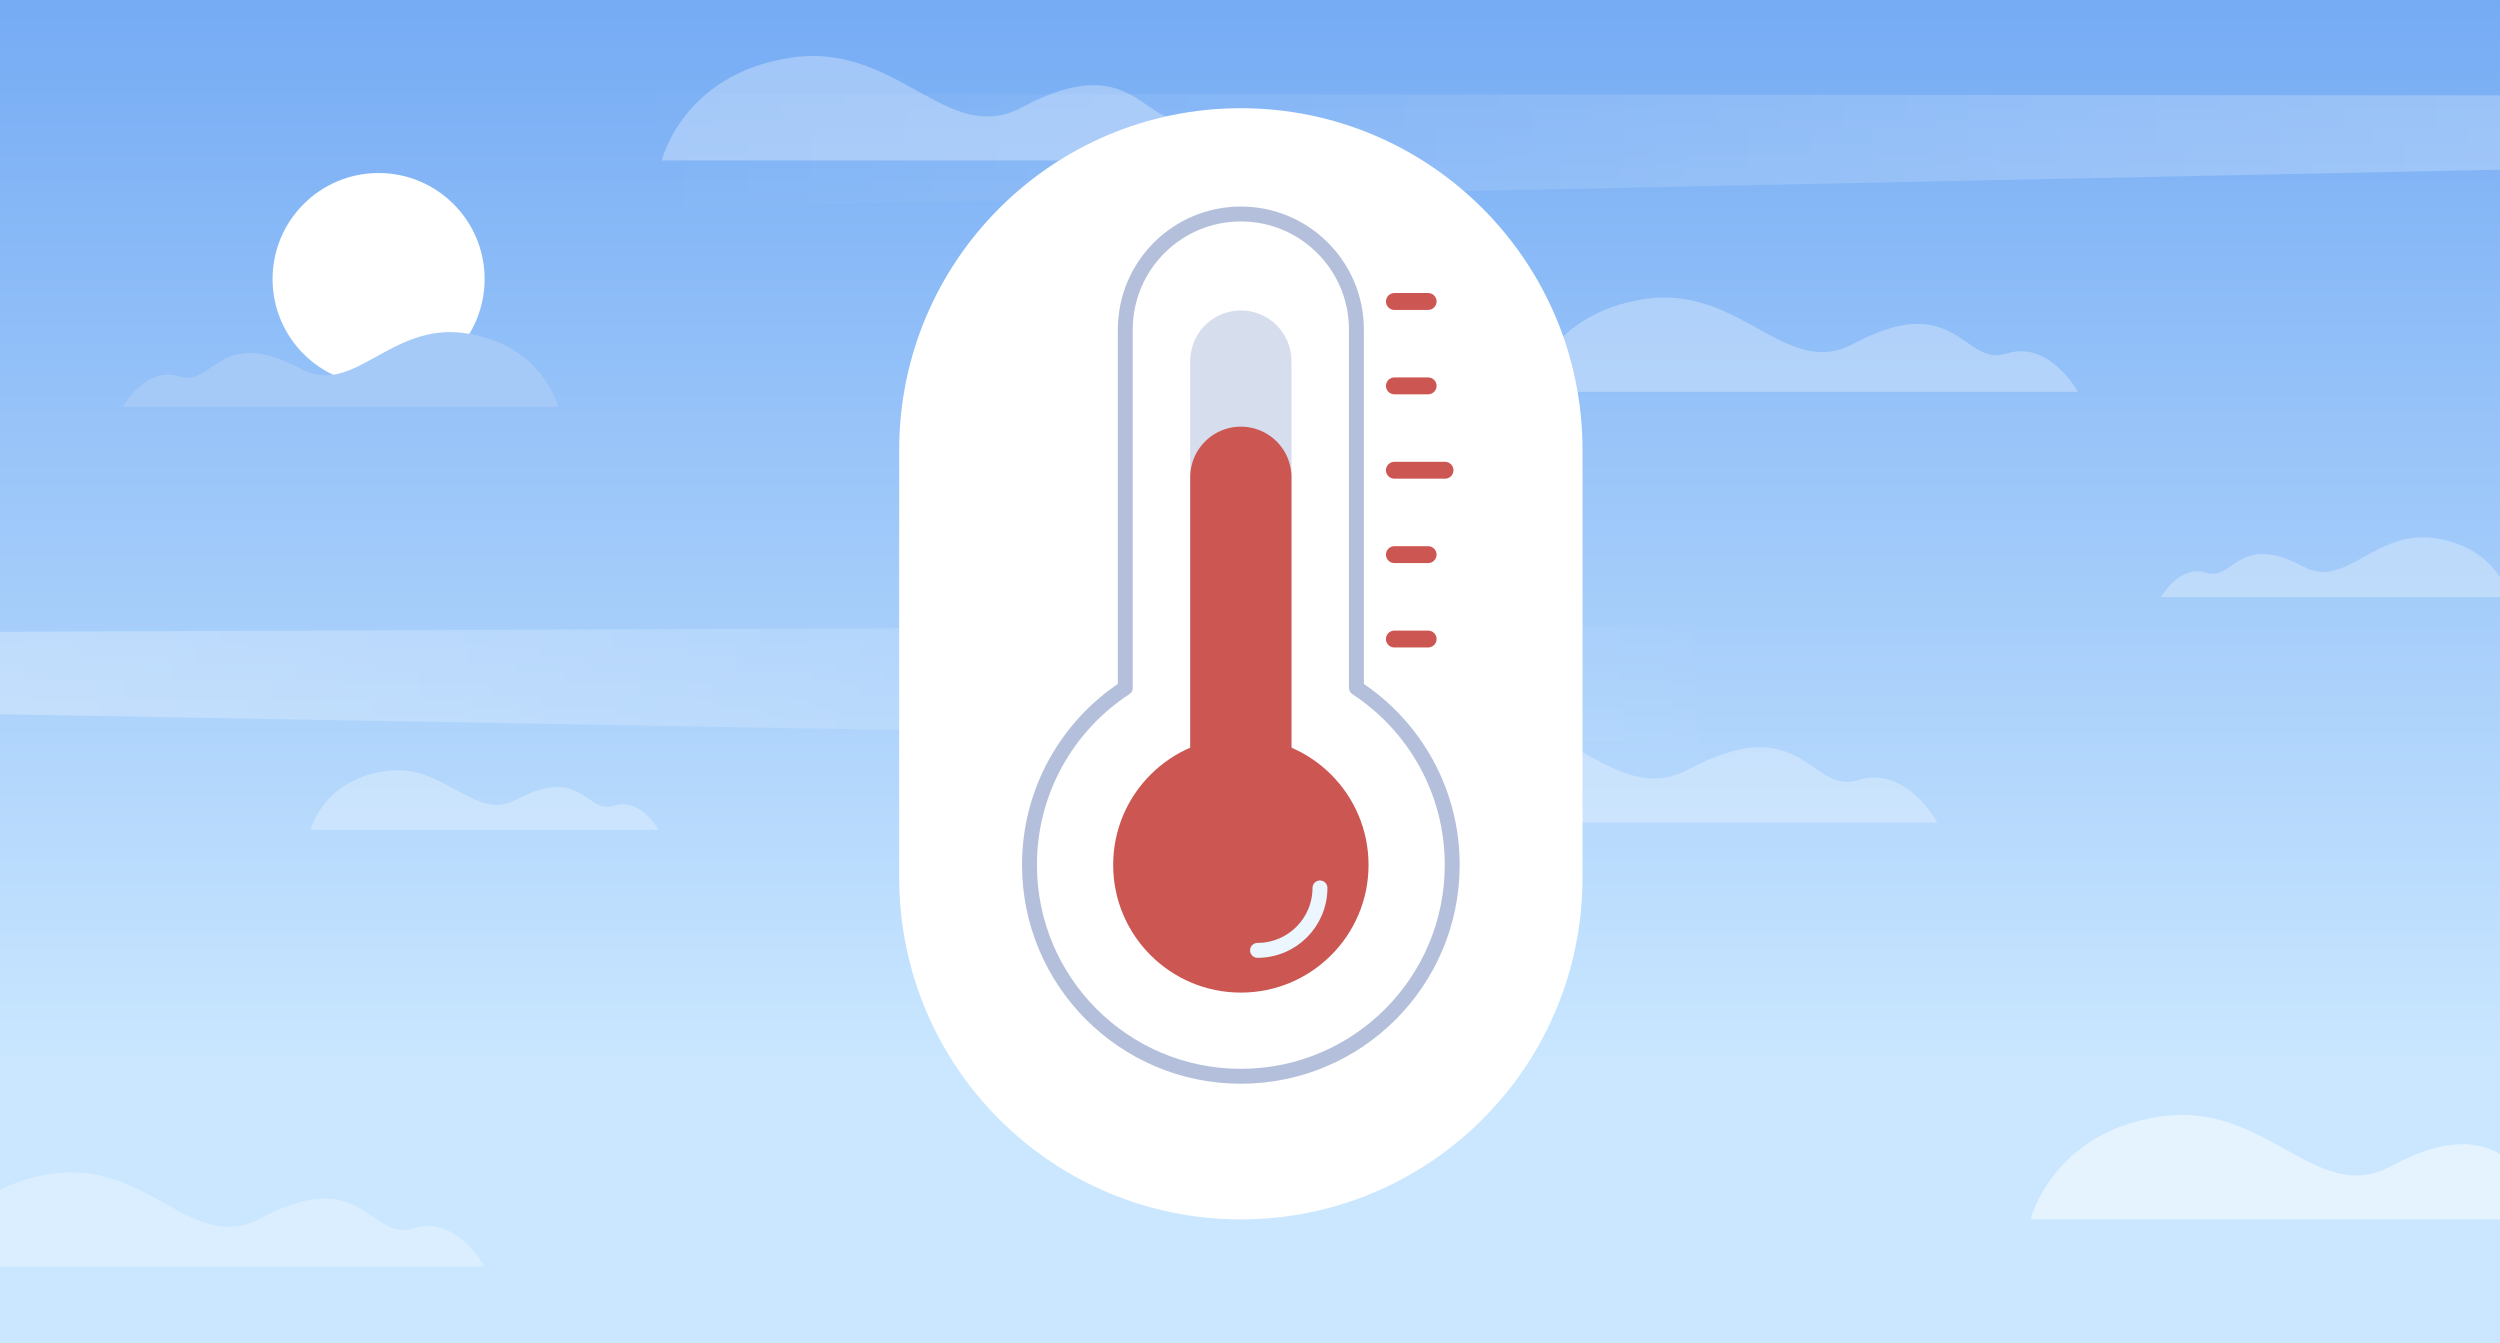 <svg width="335" height="180" viewBox="0 0 335 180" fill="none" xmlns="http://www.w3.org/2000/svg">
<rect x="0" y="0" width="335" height="180" fill="#333333" stroke="none"/>
<g clip-path="url(#clip0_324_5506)">
<rect width="335" height="180" fill="url(#paint0_linear_324_5506)"/>
<circle cx="14.206" cy="14.206" r="14.206" transform="matrix(-1 0 0 1 64.938 23.185)" fill="white"/>
<path opacity="0.3" d="M362.752 22.159L62.266 28.374L55.815 12.563L362.559 12.806L362.752 22.159Z" fill="url(#paint1_linear_324_5506)"/>
<path opacity="0.4" d="M-58.219 94.7L256.579 100.195L263.284 83.61L-58.049 84.902L-58.219 94.7Z" fill="url(#paint2_linear_324_5506)"/>
<path d="M74.774 54.501H16.485C16.485 54.501 19.478 48.979 24.053 50.446C28.629 51.914 29.344 43.534 40.31 49.423C47.493 53.265 52.223 43.071 62.514 44.673C72.805 46.276 74.774 54.501 74.774 54.501Z" fill="#A6CAF8"/>
<path opacity="0.3" d="M336.235 80.004H289.604C289.604 80.004 291.998 75.586 295.659 76.76C299.319 77.934 299.891 71.231 308.664 75.942C314.41 79.015 318.194 70.86 326.427 72.142C334.66 73.424 336.235 80.004 336.235 80.004Z" fill="white"/>
<path opacity="0.3" d="M41.622 111.215H88.254C88.254 111.215 85.86 106.797 82.199 107.971C78.538 109.145 77.967 102.441 69.194 107.153C63.448 110.226 59.663 102.071 51.431 103.353C43.198 104.635 41.622 111.215 41.622 111.215Z" fill="white"/>
<path opacity="0.3" d="M204.781 52.501H278.431C278.431 52.501 274.649 45.524 268.868 47.378C263.086 49.232 262.183 38.644 248.327 46.085C239.252 50.94 233.275 38.059 220.272 40.084C207.27 42.108 204.781 52.501 204.781 52.501Z" fill="white"/>
<path opacity="0.3" d="M-8.711 169.716H64.938C64.938 169.716 61.157 162.739 55.375 164.593C49.593 166.447 48.691 155.859 34.834 163.3C25.759 168.154 19.782 155.274 6.78 157.298C-6.223 159.323 -8.711 169.716 -8.711 169.716Z" fill="white"/>
<path opacity="0.3" d="M88.679 21.501H170.288C170.288 21.501 166.098 13.77 159.691 15.824C153.285 17.879 152.285 6.147 136.931 14.392C126.875 19.771 120.252 5.498 105.844 7.742C91.437 9.986 88.679 21.501 88.679 21.501Z" fill="white"/>
<path opacity="0.5" d="M272.115 163.398H353.724C353.724 163.398 349.534 155.667 343.127 157.721C336.721 159.776 335.721 148.044 320.367 156.289C310.311 161.668 303.688 147.395 289.28 149.639C274.873 151.882 272.115 163.398 272.115 163.398Z" fill="white"/>
<path opacity="0.3" d="M177.996 110.215H259.604C259.604 110.215 255.414 102.484 249.007 104.538C242.601 106.593 241.601 94.861 226.247 103.106C216.191 108.485 209.568 94.212 195.161 96.456C180.753 98.699 177.996 110.215 177.996 110.215Z" fill="white"/>
<path d="M166.274 14.5C191.559 14.5 212.056 34.997 212.056 60.282L212.056 117.616C212.056 142.901 191.559 163.398 166.274 163.398C140.99 163.398 120.492 142.901 120.492 117.616L120.492 60.282C120.492 34.997 140.99 14.5 166.274 14.5Z" fill="white"/>
<path d="M166.274 144.221C181.916 144.221 194.597 131.54 194.597 115.898C194.597 105.971 189.49 97.237 181.76 92.179V44.162C181.76 35.609 174.826 28.676 166.274 28.676C157.722 28.676 150.789 35.609 150.789 44.162V92.179C143.058 97.237 137.951 105.971 137.951 115.898C137.951 131.54 150.632 144.221 166.274 144.221Z" stroke="#B4C0DB" stroke-width="2" stroke-linecap="round" stroke-linejoin="round"/>
<circle cx="166.274" cy="115.898" r="17.11" fill="white"/>
<path d="M166.274 124.891L166.274 48.388" stroke="#D6DDED" stroke-width="13.57" stroke-linecap="round" stroke-linejoin="round"/>
<path d="M166.274 115.899L166.274 63.955" stroke="#CC5752" stroke-width="13.57" stroke-linecap="round" stroke-linejoin="round"/>
<circle cx="17.11" cy="17.11" r="17.11" transform="matrix(-1 0 0 1 183.385 98.788)" fill="#CC5752"/>
<path d="M176.875 118.982C176.875 123.602 173.129 127.348 168.509 127.348" stroke="#EBF6FF" stroke-width="1.999" stroke-linecap="round"/>
<path d="M186.848 63.013H193.633" stroke="#CC5752" stroke-width="2.262" stroke-linecap="round"/>
<path d="M186.848 74.321H191.371" stroke="#CC5752" stroke-width="2.262" stroke-linecap="round"/>
<path d="M186.848 85.629H191.371" stroke="#CC5752" stroke-width="2.262" stroke-linecap="round"/>
<path d="M186.848 51.705H191.371" stroke="#CC5752" stroke-width="2.262" stroke-linecap="round"/>
<path d="M186.848 40.397H191.371" stroke="#CC5752" stroke-width="2.262" stroke-linecap="round"/>
</g>
<defs>
<linearGradient id="paint0_linear_324_5506" x1="167.5" y1="-123.038" x2="167.5" y2="142.791" gradientUnits="userSpaceOnUse">
<stop stop-color="#2C78EB"/>
<stop offset="1" stop-color="#CAE7FF"/>
</linearGradient>
<linearGradient id="paint1_linear_324_5506" x1="405.554" y1="29.365" x2="85.745" y2="16.294" gradientUnits="userSpaceOnUse">
<stop stop-color="white"/>
<stop offset="1" stop-color="white" stop-opacity="0"/>
</linearGradient>
<linearGradient id="paint2_linear_324_5506" x1="-103.032" y1="102.393" x2="231.942" y2="87.619" gradientUnits="userSpaceOnUse">
<stop stop-color="white"/>
<stop offset="1" stop-color="white" stop-opacity="0"/>
</linearGradient>
<clipPath id="clip0_324_5506">
<rect width="335" height="180" fill="white"/>
</clipPath>
</defs>
</svg>
